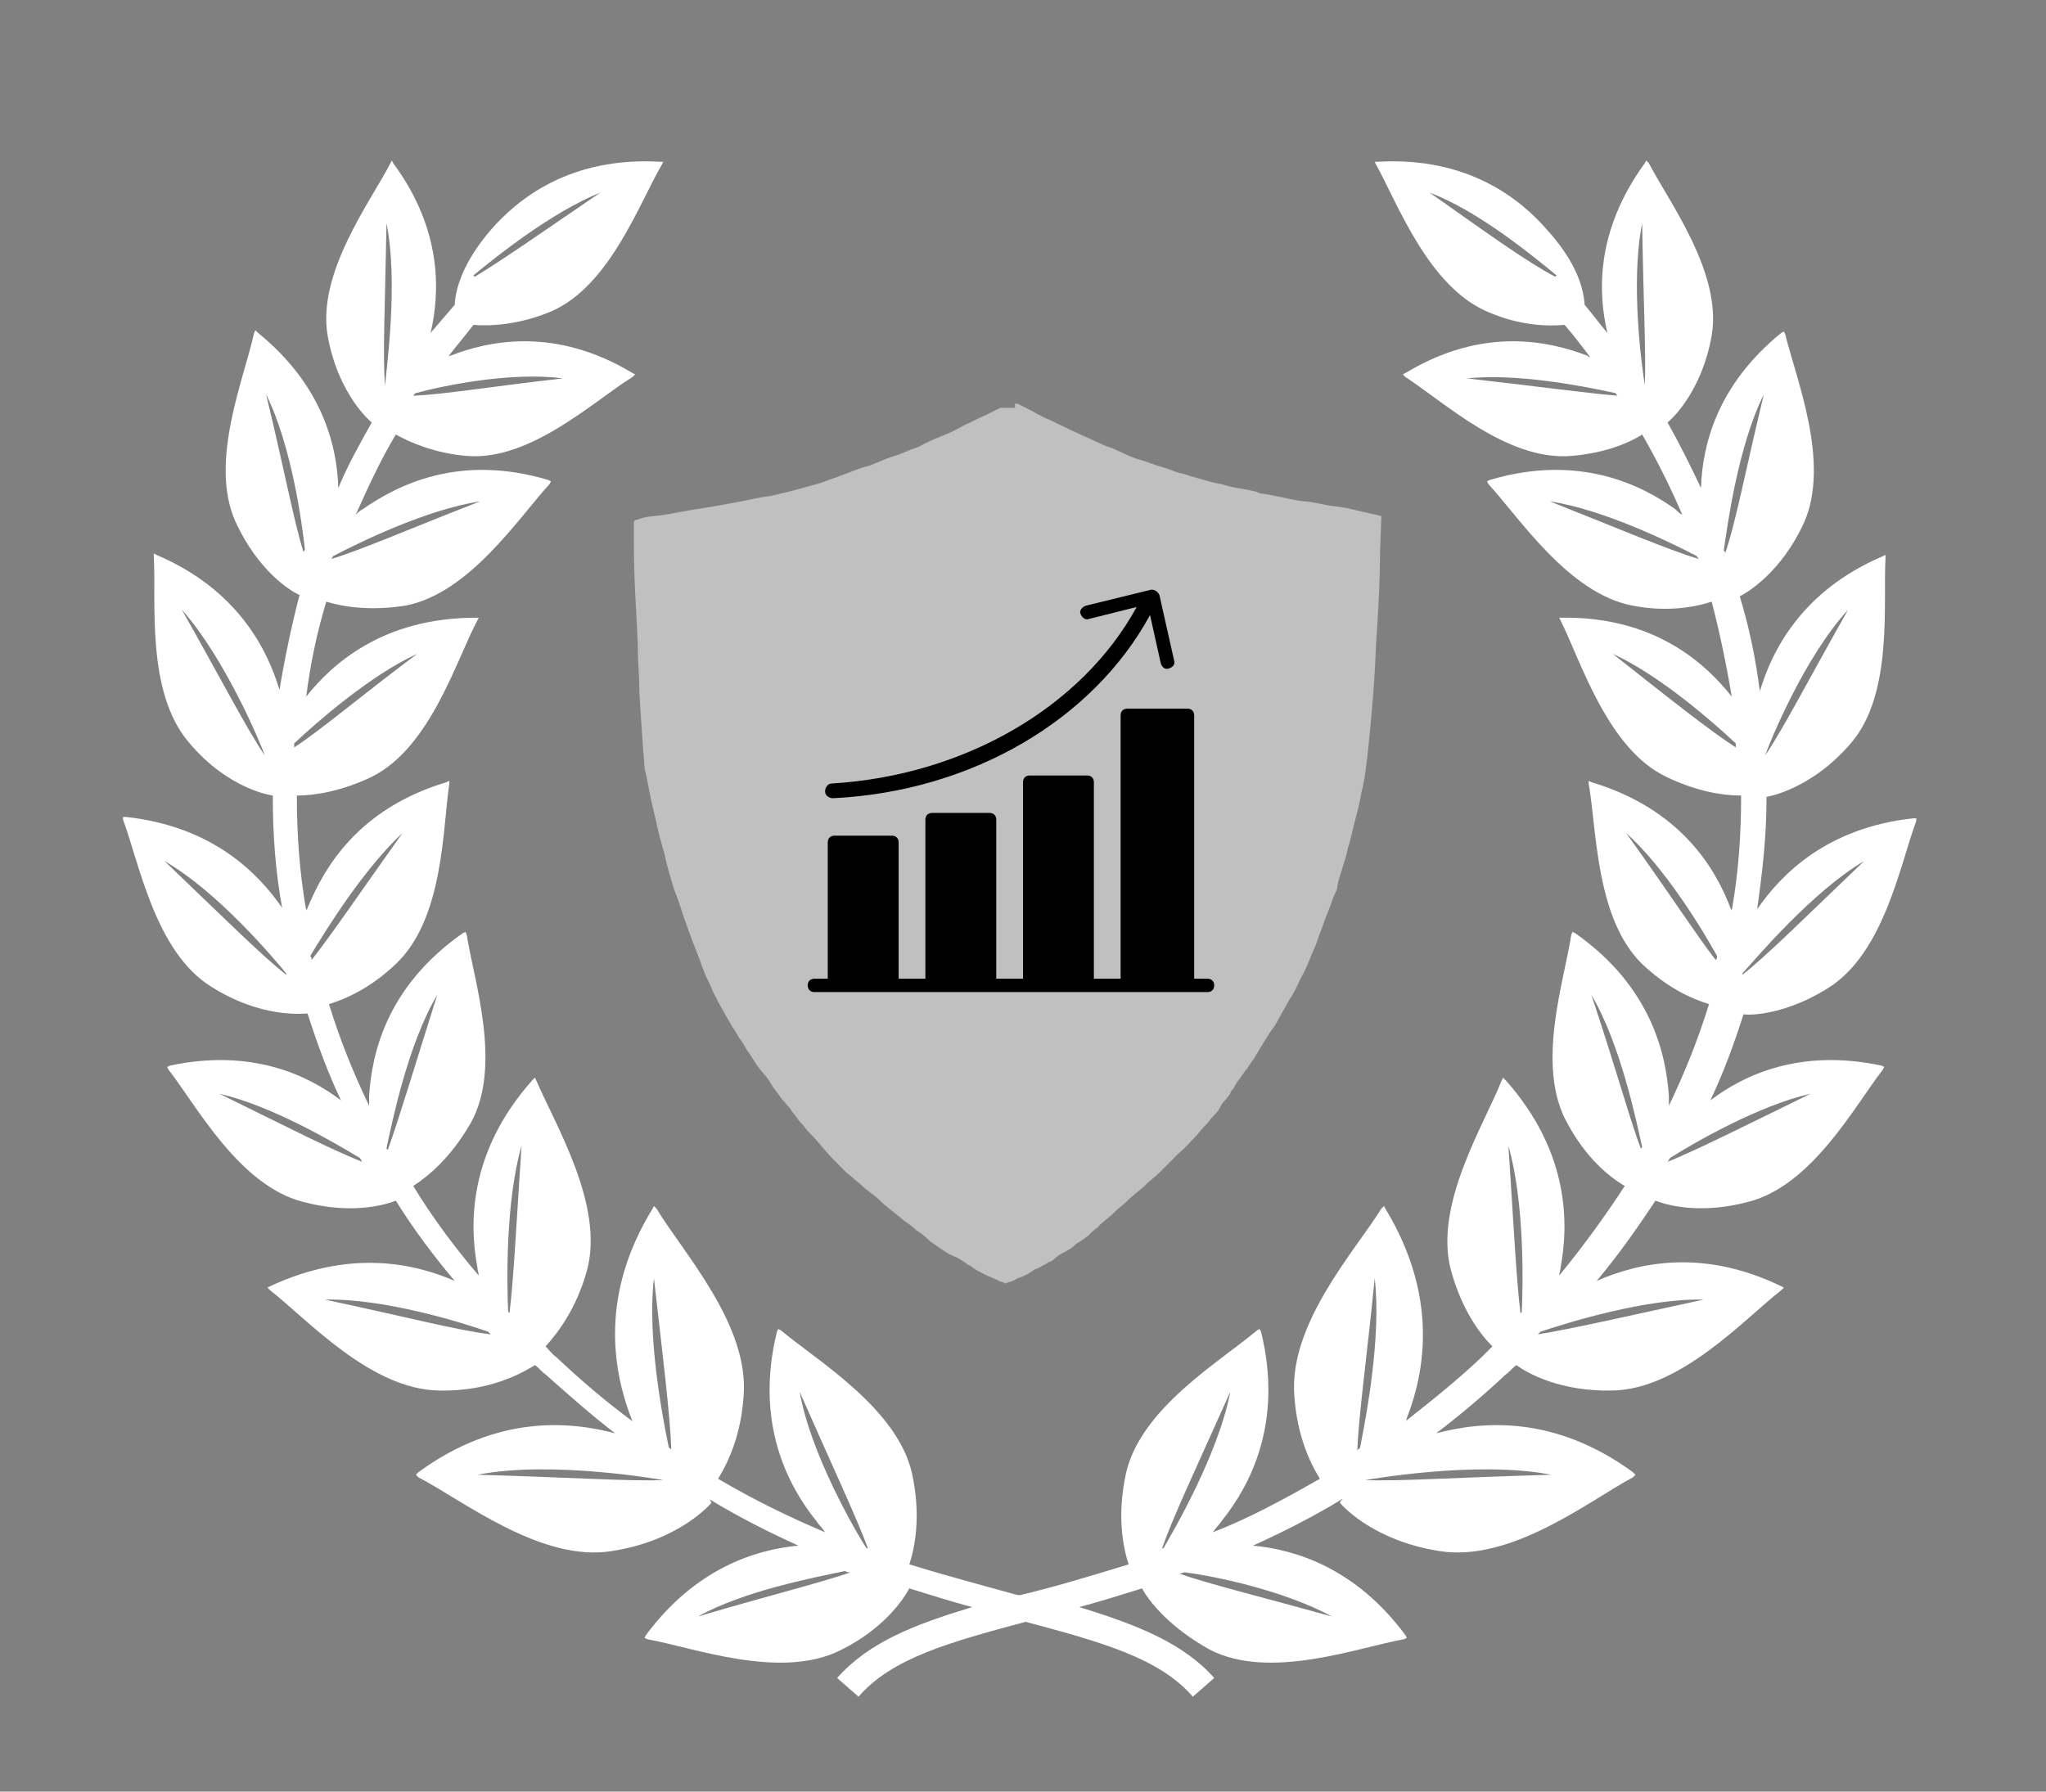 <svg xmlns="http://www.w3.org/2000/svg" width="153" height="134" viewBox="0 0 153 134" fill="none"><rect x="0" y="0" width="153" height="134" fill="#808080" stroke="none"/><g clip-path="url(#clip0_2492_49)"><path d="M135.4 81.8C130.3 84.3 126.9 86 124.7 86.9C124.8 86.8 124.8 86.7 124.9 86.6C126.8 85.4 131.5 82.7 135.4 81.8ZM127.4 97.2C121.4 98.5 117.5 99.4 115 99.8C115.1 99.7 115.1 99.7 115.2 99.6C117.3 98.9 123.1 97.1 127.4 97.2ZM113.8 98.1C113.8 98.2 113.7 98.2 113.7 98.2C113.4 95.8 113.2 91.8 112.8 85.7C114 89.9 113.9 95.9 113.8 98.1ZM119 74.4C121.2 78.1 122.4 84 122.8 85.8L122.7 85.9C121.9 83.8 120.9 80.1 119 74.4ZM121.6 62.3C124.5 64.9 127.3 69.5 128.4 71.5C128.4 71.6 128.4 71.7 128.3 71.8C126.9 70 124.9 66.9 121.6 62.3ZM120.6 48.9C124.1 50.5 128.1 54 129.8 55.6C129.8 55.7 129.8 55.8 129.8 55.9C127.8 54.6 124.9 52.3 120.6 48.9ZM115.9 37.5C119.9 38.1 125 40.6 126.9 41.6C126.9 41.7 127 41.7 127 41.8C124.7 41.1 121.2 39.6 115.9 37.5ZM109.7 28.3C113.5 27.9 118.5 28.9 120.8 29.4C120.9 29.5 120.9 29.6 121 29.6C118.6 29.4 115 28.9 109.7 28.3ZM106.9 14.4C110.6 15.8 114.7 19.2 116.4 20.6L116.3 20.7C114.2 19.6 111.3 17.5 106.9 14.4ZM122.8 16.7C122.9 22.8 123.1 26.6 123 28.9C123 28.9 123 28.9 123 28.8C122.8 27.6 121.9 21.2 122.8 16.7ZM131.9 29.5C130.5 35.3 129.8 39.1 129 41.4C129 41.3 129 41.2 128.9 41.2C129.2 39.1 130 33.3 131.9 29.5ZM138.2 45.6C135.1 51.1 133.3 54.6 132 56.5C132.3 55.6 134.9 49.2 138.2 45.6ZM139.4 64.4C134.9 68.7 132.1 71.5 130.3 72.9V72.8C131.3 71.7 135.5 66.7 139.4 64.4ZM99.6 120.9C94.2 119.4 90.5 118.5 88.2 117.7C88.3 117.7 88.5 117.6 88.6 117.6C91 117.9 96.1 119 99.6 120.9ZM92 104.1C91.1 108.8 87.7 114.6 87 115.8H86.9C87.7 113.5 89.4 109.9 92 104.1ZM102.8 95.6C103.3 99.9 102.2 105.8 101.7 108.3C101.6 108.4 101.5 108.4 101.5 108.5C101.6 105.8 102.2 101.7 102.8 95.6ZM116 110.3C108.9 110.5 104.6 110.8 102.1 110.7C102.1 110.7 110.4 109.2 116 110.3ZM52.2 120.9C55.6 119 60.8 118 63.2 117.5C63.3 117.6 63.5 117.6 63.6 117.6C61.3 118.4 57.6 119.3 52.2 120.9ZM48.9 95.6C49.6 101.7 50.1 105.8 50.2 108.4C50.1 108.3 50 108.3 50 108.2C49.5 105.8 48.4 99.9 48.9 95.6ZM59.8 104.1C62.4 110 64.1 113.6 64.9 115.8H64.8C64 114.6 60.6 108.7 59.8 104.1ZM35.7 110.3C41.3 109.2 49.6 110.7 49.6 110.7C47.1 110.8 42.8 110.5 35.7 110.3ZM24.3 97.2C28.7 97.1 34.5 98.9 36.5 99.6C36.6 99.7 36.6 99.7 36.7 99.8C34.2 99.5 30.4 98.5 24.3 97.2ZM16.4 81.8C20.3 82.7 24.9 85.4 26.9 86.6C27 86.7 27 86.8 27.1 86.9C24.8 86 21.5 84.3 16.4 81.8ZM12.3 64.4C16.3 66.7 20.5 71.7 21.4 72.8V72.9C19.6 71.5 16.8 68.7 12.3 64.4ZM13.6 45.6C16.8 49.2 19.5 55.6 19.8 56.5C18.5 54.6 16.7 51.1 13.6 45.6ZM19.9 29.5C21.8 33.3 22.6 39.2 22.8 41.1C22.8 41.2 22.7 41.2 22.7 41.3C22 39.1 21.3 35.3 19.9 29.5ZM28.9 16.7C29.8 21.1 28.9 27.5 28.8 28.8C28.8 28.8 28.8 28.8 28.8 28.9C28.6 26.7 28.8 22.8 28.9 16.7ZM44.9 14.4C40.5 17.4 37.5 19.5 35.5 20.7L35.4 20.6C37.1 19.2 41.2 15.9 44.9 14.4ZM42.1 28.3C36.8 28.9 33.2 29.5 30.9 29.6C31 29.5 31 29.4 31.1 29.4C33.3 28.8 38.3 27.8 42.1 28.3ZM35.9 37.5C30.5 39.6 27.1 41.1 24.8 41.8C24.8 41.7 24.9 41.7 24.9 41.6C26.8 40.6 31.9 38.1 35.9 37.5ZM31.2 48.9C26.8 52.2 24 54.6 22 55.9C22 55.8 22 55.7 22 55.6C23.7 54 27.7 50.5 31.2 48.9ZM30.1 62.3C26.9 66.8 24.8 69.9 23.3 71.8C23.3 71.7 23.3 71.6 23.2 71.5C24.4 69.5 27.2 65 30.1 62.3ZM32.7 74.4C30.9 80.1 29.8 83.8 29 86L28.9 85.9C29.3 84 30.5 78.1 32.7 74.4ZM39 85.7C38.6 91.8 38.4 95.8 38.1 98.2L38 98.1C37.9 95.9 37.8 89.9 39 85.7ZM136.7 73.9C140.9 71.3 142.1 64.6 143.3 61.4V61.2H143.1C136.6 61.9 133.2 65.4 131.4 68C131.8 65.2 132.1 62.5 132.1 59.7V59.6C132.1 59.6 135.4 59.1 138.4 55.6C141.6 51.9 140.8 45.1 141 41.7V41.5L140.8 41.6C134.7 44.2 132.5 48.7 131.6 51.7C131.3 49.3 130.8 46.9 130.1 44.6C130.7 44.3 133.2 42.8 134.9 39.1C136.9 34.6 134.3 28.3 133.5 25L133.4 24.8L133.2 24.9C128.4 28.8 127.3 33.3 127.2 36.5C126.4 34.8 125.6 33.2 124.7 31.6C124.7 31.6 127.2 29.6 128 25.1C128.8 20.4 124.8 15.1 123.3 12.2L123.1 12L123 12.2C119.3 17.3 119.5 21.9 120.2 24.9C119.6 24.2 119.1 23.5 118.5 22.8C118.4 21.2 117.6 19.3 115.7 17.2C113.7 14.9 109.8 11.7 103 12.1H102.8L102.9 12.3C104.5 15.2 106.8 21.4 111.2 23.3C113.7 24.4 115.8 24.4 117 24.3C117.7 25.1 118.3 25.9 118.9 26.7C118.8 26.7 118.8 26.7 118.7 26.6C115.8 25.5 110.9 24.4 105.1 27.9L104.9 28L105.1 28.2C107.9 30 112.7 34.5 117.5 34.1C119.9 33.9 121.7 33.2 122.8 32.5C123.9 34.4 124.9 36.4 125.8 38.5C125.6 38.4 125.5 38.3 125.3 38.1C122.8 36.3 118.1 33.9 111.4 35.9L111.2 36L111.3 36.2C113.6 38.7 117.3 44.4 122.1 45.3C124.7 45.8 126.8 45.4 128 45C128.6 47.3 129.1 49.7 129.5 52.1C127.6 49.7 123.8 46.1 116.8 46.2H116.6L116.7 46.4C118.2 49.4 120.2 56 124.6 58.1C126.9 59.2 128.8 59.5 130.2 59.5V59.6C130.2 62.5 130 65.3 129.5 68.1C129.5 68 129.4 68 129.4 67.9C128.3 65 125.7 60.5 119 58.5L118.8 58.4V58.6C119.4 61.9 119.3 68.7 122.8 72.1C124.7 73.9 126.5 74.7 127.8 75.1C127 77.7 126 80.2 124.8 82.7C124.8 82.5 124.8 82.2 124.8 82C124.6 78.9 123.5 73.8 117.8 69.8L117.6 69.7L117.5 69.9C117 73.3 114.8 79.7 117.2 84C118.6 86.6 120.3 88 121.5 88.7C120 91 118.4 93.2 116.6 95.4C116.6 95.2 116.7 95 116.7 94.8C117.3 91.6 117.4 86.2 112.6 80.8L112.4 80.6L112.3 80.8C111 84.1 107.2 90.1 108.5 95C109.3 97.9 110.6 99.7 111.6 100.7C111.3 101 111.1 101.2 110.8 101.5C108.9 103.3 107 104.8 105.1 106.3C105.2 106.2 105.2 106 105.3 105.8C106.5 102.6 107.6 97 103.6 90.4L103.5 90.2L103.3 90.4C101.3 93.6 96.3 99.1 96.8 104.5C97 107.3 97.9 109.3 98.7 110.6C95.9 112.2 93.3 113.6 90.7 114.6C90.9 114.3 91.2 114 91.4 113.7C93.4 111.2 96 106.5 94.3 99.6L94.2 99.4L94 99.5C91.3 101.8 85.3 105.3 84.2 110.2C83.5 113.4 84 115.8 84.4 117C81.5 117.9 78.8 118.7 76.3 119.3C76.3 119.3 76.3 119.3 76.2 119.3C76.2 119.3 76.2 119.3 76.1 119.3C73.6 118.6 70.9 117.9 68 117C68.4 115.8 68.9 113.4 68.2 110.2C67.1 105.3 61 101.7 58.4 99.5L58.2 99.4L58.1 99.6C56.4 106.5 59 111.2 61 113.7C61.2 114 61.5 114.3 61.7 114.6C59.1 113.5 56.4 112.2 53.7 110.6C54.5 109.3 55.4 107.3 55.6 104.5C56.1 99.1 51 93.6 49.1 90.4L48.9 90.2L48.8 90.4C44.8 96.9 45.9 102.5 47.1 105.8C47.2 106 47.2 106.1 47.3 106.3C45.4 104.9 43.5 103.3 41.6 101.5C41.3 101.3 41.1 101 40.8 100.7C41.7 99.7 43.1 97.9 43.9 95C45.2 90.1 41.5 84.1 40.1 80.8L40 80.6L39.8 80.8C35 86.2 35.1 91.6 35.7 94.8C35.7 95 35.8 95.2 35.8 95.4C34 93.3 32.3 91 30.9 88.7C32 88 33.7 86.6 35.2 84C37.6 79.7 35.4 73.2 34.9 69.9L34.8 69.7L34.6 69.8C28.9 73.8 27.8 78.8 27.6 82C27.6 82.3 27.6 82.5 27.6 82.7C26.4 80.2 25.4 77.7 24.6 75.1C25.9 74.7 27.7 73.9 29.6 72.1C33.2 68.7 33.1 61.9 33.6 58.6V58.4L33.4 58.5C26.7 60.5 24.2 65 23 67.9C23 68 22.9 68 22.9 68.1C22.4 65.3 22.2 62.4 22.2 59.6V59.5C23.5 59.5 25.5 59.2 27.8 58.1C32.2 55.9 34.1 49.4 35.7 46.4L35.8 46.2H35.6C28.6 46.2 24.8 49.7 22.9 52.1C23.2 49.7 23.7 47.3 24.4 45C25.7 45.4 27.7 45.7 30.3 45.3C35.1 44.4 38.8 38.7 41.1 36.2L41.2 36L41 35.9C34.3 33.9 29.7 36.3 27.1 38.1C26.9 38.2 26.8 38.3 26.6 38.5C27.5 36.5 28.4 34.5 29.6 32.5C30.7 33.1 32.5 33.9 34.9 34.1C39.7 34.5 44.5 29.9 47.3 28.2L47.5 28L47.3 27.9C41.5 24.4 36.5 25.5 33.7 26.6C33.6 26.6 33.6 26.6 33.5 26.7C34.1 25.9 34.8 25.1 35.4 24.3C36.7 24.4 38.8 24.3 41.2 23.3C45.6 21.4 47.8 15.2 49.5 12.3L49.6 12.1H49.4C42.6 11.7 38.7 14.9 36.7 17.2C34.9 19.3 34.1 21.2 34 22.8C33.4 23.5 32.8 24.2 32.2 24.9C32.9 21.9 33.1 17.2 29.4 12.2L29.3 12L29.2 12.2C27.7 15.1 23.7 20.4 24.5 25.1C25.3 29.6 27.8 31.6 27.8 31.6C26.9 33.2 26 34.8 25.3 36.5C25.2 33.3 24.1 28.8 19.3 24.9L19.1 24.7L19 24.9C18.3 28.2 15.6 34.5 17.6 39C19.3 42.7 21.7 44.2 22.4 44.5C21.8 46.8 21.3 49.2 20.9 51.6C20 48.6 17.8 44.1 11.7 41.5L11.5 41.4V41.6C11.7 45 10.9 51.7 14.1 55.5C17.1 59.1 20.4 59.5 20.4 59.5V59.6C20.4 62.4 20.6 65.2 21.1 67.9C19.3 65.3 15.9 61.8 9.4 61.1H9.2V61.3C10.4 64.5 11.6 71.2 15.8 73.8C19.6 76.2 22.7 75.8 23 75.8C23.7 78 24.5 80.2 25.5 82.3C23 80.4 18.8 78.4 12.7 79.7L12.5 79.8L12.6 80C14.7 82.7 17.9 88.7 22.7 89.9C26.1 90.8 28.6 90.2 29.6 89.8C30.9 91.9 32.4 93.9 34 95.8C31 94.5 26.2 93.4 20.2 96.2L20 96.3L20.2 96.5C23 98.7 27.7 103.9 32.8 104C36.7 104.1 39.2 102.6 40 102.1C40.3 102.3 40.5 102.6 40.8 102.8C42.6 104.4 44.3 105.9 46 107.2C42.6 106.3 37.2 105.8 31.3 110.1L31.1 110.3L31.3 110.5C34.6 112.2 40.5 116.9 45.8 116C50.9 115.2 53.2 112.4 53.2 112.4L53.1 112.2C53.1 112.1 53.1 112.1 53 112.1C55.3 113.5 57.5 114.6 59.7 115.6C56.5 115.9 52 117.3 48.3 122.3L48.2 122.5L48.4 122.6C51.8 123.2 58.4 125.7 62.9 123.4C65.9 121.9 67.4 119.9 68 118.8C69.6 119.3 71.2 119.8 72.7 120.2C68.4 121.5 65 122.8 62.6 125.5L64.2 126.9C66.7 124 71.1 122.8 76.7 121.3C82.3 122.8 86.7 124 89.2 126.9L90.8 125.5C88.5 122.9 85 121.5 80.7 120.2C82.2 119.8 83.8 119.3 85.4 118.8C86 119.9 87.6 121.8 90.5 123.4C95 125.7 101.6 123.2 105 122.6L105.2 122.5L105.1 122.3C101.4 117.3 96.9 115.9 93.7 115.6C95.9 114.6 98.1 113.5 100.4 112.1C100.4 112.1 100.4 112.2 100.3 112.2L100.2 112.4C100.2 112.4 102.5 115.2 107.6 116C113 116.9 118.9 112.2 122.1 110.5L122.3 110.3L122.1 110.1C116.2 105.8 110.8 106.3 107.4 107.2C109.1 105.9 110.9 104.4 112.6 102.8C112.9 102.6 113.1 102.3 113.4 102.1C114.2 102.7 116.7 104.1 120.6 104C125.7 103.9 130.5 98.6 133.2 96.5L133.4 96.3L133.2 96.2C127.2 93.3 122.4 94.5 119.4 95.8C121 93.9 122.4 91.9 123.8 89.8C124.8 90.2 127.3 90.8 130.7 89.9C135.5 88.7 138.7 82.7 140.8 80L140.9 79.8L140.7 79.7C134.6 78.4 130.4 80.4 127.9 82.3C128.9 80.2 129.7 78 130.4 75.8C129.8 75.9 132.9 76.3 136.7 73.9Z" fill="white"></path><g opacity="0.5"><mask id="mask0_2492_49" style="mask-type:luminance" maskUnits="userSpaceOnUse" x="-112" y="-86" width="376" height="376"><path d="M264 -86H-112V290H264V-86Z" fill="white"></path></mask><g mask="url(#mask0_2492_49)"><path d="M75.9 30.2H76.1L77.1 30.7C77.8 31.1 78.2 31.3 78.5 31.4C78.7 31.5 79.5 31.9 80.8 32.5C82.1 33.1 82.8 33.4 82.8 33.4C82.8 33.4 83.2 33.5 83.8 33.8C84.4 34.1 84.9 34.3 85.3 34.4C85.7 34.5 86.1 34.7 86.8 34.9C87.5 35.1 87.9 35.3 88 35.3C88.2 35.4 88.4 35.4 88.7 35.5C89 35.6 89.3 35.7 89.7 35.8C90.1 35.9 90.6 36.1 91.3 36.2C91.9 36.4 92.5 36.5 93.1 36.6C93.7 36.7 94.1 36.8 94.2 36.9C94.4 36.9 94.9 37 95.9 37.2C96.8 37.4 97.4 37.5 97.6 37.5C97.8 37.5 98.4 37.6 99.3 37.8C100.2 37.9 100.7 38 100.7 38C100.7 38 101.2 38.1 102 38.3C102.9 38.5 103.3 38.6 103.3 38.6L103.2 41.3C103.2 43.1 103.1 45.4 102.9 48.2C102.8 51 102.6 53 102.5 54.1C102.4 55.2 102.3 56.2 102.2 57C102.1 57.8 102 58.6 101.8 59.3C101.7 60 101.5 60.7 101.3 61.5C101.1 62.2 101 62.9 100.8 63.4C100.7 64 100.5 64.5 100.3 65.2C100.1 65.8 100 66.2 100 66.4C100 66.5 99.9 66.7 99.8 66.9C99.7 67.1 99.6 67.4 99.5 67.7C99.4 68 99.2 68.4 99 69C98.8 69.6 98.6 70 98.5 70.4C98.4 70.7 98.2 71.1 98 71.6C97.8 72.1 97.6 72.6 97.2 73.3C96.9 74 96.7 74.3 96.6 74.5C96.5 74.6 96.3 75 95.9 75.7C95.5 76.4 95.3 76.8 95.2 76.9C95.1 77 94.9 77.3 94.6 77.8C94.3 78.3 94.1 78.6 94 78.8C93.9 78.9 93.8 79.2 93.6 79.4C93.4 79.7 93.3 79.9 93.1 80.1C93 80.3 92.8 80.5 92.7 80.7C92.5 80.9 92.4 81.1 92.3 81.3C92.2 81.5 92 81.6 92 81.8C91.9 81.9 91.8 82.1 91.6 82.3C91.4 82.5 91.3 82.7 91.2 82.9C91.1 83.1 90.9 83.3 90.7 83.5C90.5 83.7 90.4 83.9 90.3 84C90.2 84.1 89.9 84.4 89.5 84.9C89.1 85.3 88.7 85.8 88.1 86.3C87.6 86.8 87.1 87.3 86.7 87.7C86.3 88.1 86 88.3 85.9 88.4C85.8 88.5 85.5 88.8 85 89.2C84.5 89.6 84.2 89.9 84.1 90C84 90.1 83.7 90.3 83.3 90.7C82.9 91.1 82.6 91.3 82.5 91.4C82.4 91.5 82.2 91.6 82.1 91.8C81.9 91.9 81.7 92.1 81.4 92.4C81.1 92.6 80.9 92.8 80.7 92.9C80.5 93 80.4 93.1 80.3 93.2C80.2 93.3 79.9 93.5 79.5 93.7C79.1 93.9 78.9 94.1 78.8 94.2C78.7 94.3 78.5 94.4 78.4 94.4C78.3 94.5 78.1 94.6 77.9 94.7C77.7 94.8 77.6 94.9 77.5 94.9C77.4 94.9 77.3 95 77 95.2C76.8 95.3 76.5 95.5 76.1 95.6C75.8 95.8 75.5 95.9 75.4 95.9L75.2 96L75 95.9C74.9 95.9 74.7 95.8 74.5 95.7C74.3 95.6 74 95.5 73.6 95.3C73.2 95.1 73 95 72.9 94.9C72.8 94.9 72.7 94.7 72.4 94.6C72.1 94.4 72 94.3 71.8 94.2C71.7 94.1 71.4 94 71 93.8C70.6 93.6 70.4 93.4 70.2 93.3C70.1 93.2 69.9 93.1 69.8 93C69.6 92.9 69.5 92.8 69.3 92.6C69.1 92.4 68.8 92.2 68.5 92C68.2 91.7 67.9 91.5 67.6 91.3C67.4 91.1 67 90.8 66.5 90.4C66 90 65.7 89.7 65.6 89.6C65.5 89.5 65.2 89.3 64.7 88.9C64.3 88.5 64 88.3 64 88.3C64 88.3 63.7 88 63.3 87.7C62.9 87.3 62.6 87 62.5 86.9C62.3 86.7 62 86.4 61.5 85.8C61 85.2 60.7 84.9 60.6 84.8C60.5 84.7 60.3 84.5 60.1 84.2C59.9 84 59.7 83.8 59.6 83.6C59.5 83.5 59.4 83.3 59.2 83.1C59.1 82.9 59 82.8 58.8 82.6C58.7 82.4 58.5 82.3 58.4 82.1C58.3 82 58.2 81.8 58.1 81.7C58 81.6 57.9 81.4 57.8 81.3C57.7 81.1 57.6 81 57.5 80.8C57.4 80.7 57.3 80.5 57.1 80.3C56.9 80.1 56.8 79.9 56.7 79.8C56.6 79.7 56.5 79.5 56.3 79.2C56.1 78.9 56 78.7 55.9 78.6C55.8 78.5 55.7 78.2 55.4 77.8C55.1 77.4 55 77.1 54.9 77C54.8 76.9 54.6 76.5 54.3 76C54 75.4 53.7 75 53.6 74.7C53.4 74.4 53.3 74.1 53.2 73.9C53.1 73.6 52.9 73.3 52.7 72.8C52.5 72.3 52.4 72 52.4 72C52.4 72 52.3 71.7 52.1 71.2C51.9 70.7 51.7 70.2 51.6 69.9C51.5 69.6 51.3 69.1 51.1 68.5C50.9 67.9 50.7 67.2 50.4 66.5C50.2 65.8 49.9 64.9 49.7 63.9C49.4 62.9 49.2 62.1 49.1 61.6C49 61.1 48.8 60.4 48.6 59.4C48.4 58.4 48.3 57.8 48.2 57.5C48.2 57.2 48.1 56.3 48 54.7C47.9 53.1 47.8 52 47.8 51.2C47.8 50.4 47.7 49.6 47.7 48.7C47.7 47.8 47.6 46.4 47.5 44.4C47.4 42.4 47.4 41 47.4 40.2V39L47.5 38.9C47.6 38.9 47.8 38.8 48.2 38.7C48.6 38.6 49.1 38.6 49.7 38.5C50.3 38.4 51.3 38.2 52.6 38C53.9 37.8 54.8 37.6 55.4 37.5C56 37.4 56.7 37.2 57.6 37.1C58.5 36.9 59.3 36.7 60 36.5C60.7 36.3 61.2 36.2 61.7 36C62.2 35.8 62.6 35.7 62.8 35.6C63.1 35.5 63.3 35.4 63.6 35.3C63.9 35.2 64.3 35 65.1 34.8C65.8 34.5 66.5 34.2 67.2 34C67.9 33.7 68.2 33.6 68.2 33.6C68.2 33.6 68.6 33.5 69.1 33.2C69.7 32.9 70.2 32.7 70.7 32.5C71.2 32.3 71.6 32.1 72.1 31.8C72.6 31.6 73.1 31.3 73.8 31L74.8 30.5H75.9V30.2Z" fill="white"></path></g></g><path d="M84.3 53C84 53 83.8 53.2 83.8 53.5V73.2H81.8V58.5C81.8 58.2 81.6 58 81.3 58H77C76.7 58 76.5 58.2 76.5 58.5V73.2H74.5V61.3C74.5 61 74.3 60.8 74 60.8H69.7C69.4 60.8 69.2 61 69.2 61.3V73.2H67.2V63C67.2 62.7 67 62.5 66.7 62.5H62.4C62.1 62.5 61.9 62.7 61.9 63V73.2H60.9C60.6 73.2 60.4 73.4 60.4 73.7C60.4 74 60.6 74.2 60.9 74.2H90.3C90.6 74.2 90.8 74 90.8 73.7C90.8 73.4 90.6 73.2 90.3 73.2H89.3V53.5C89.3 53.2 89.1 53 88.8 53H84.3ZM86.1 44.1L81.2 45.3C80.9 45.4 80.7 45.7 80.8 45.9C80.9 46.2 81.2 46.4 81.4 46.3L85 45.4C80.9 52.9 72.1 58 62.2 58.6C61.9 58.6 61.7 58.9 61.7 59.2C61.7 59.5 62 59.7 62.3 59.7C72.6 59.2 81.7 53.9 86 46L86.8 49.6C86.9 49.9 87.1 50.1 87.4 50C87.7 49.9 87.9 49.7 87.8 49.4L86.7 44.5C86.6 44.3 86.4 44.1 86.1 44.1Z" fill="black"></path></g><defs><clipPath id="clip0_2492_49"><rect width="153" height="134" fill="white"></rect></clipPath></defs></svg>